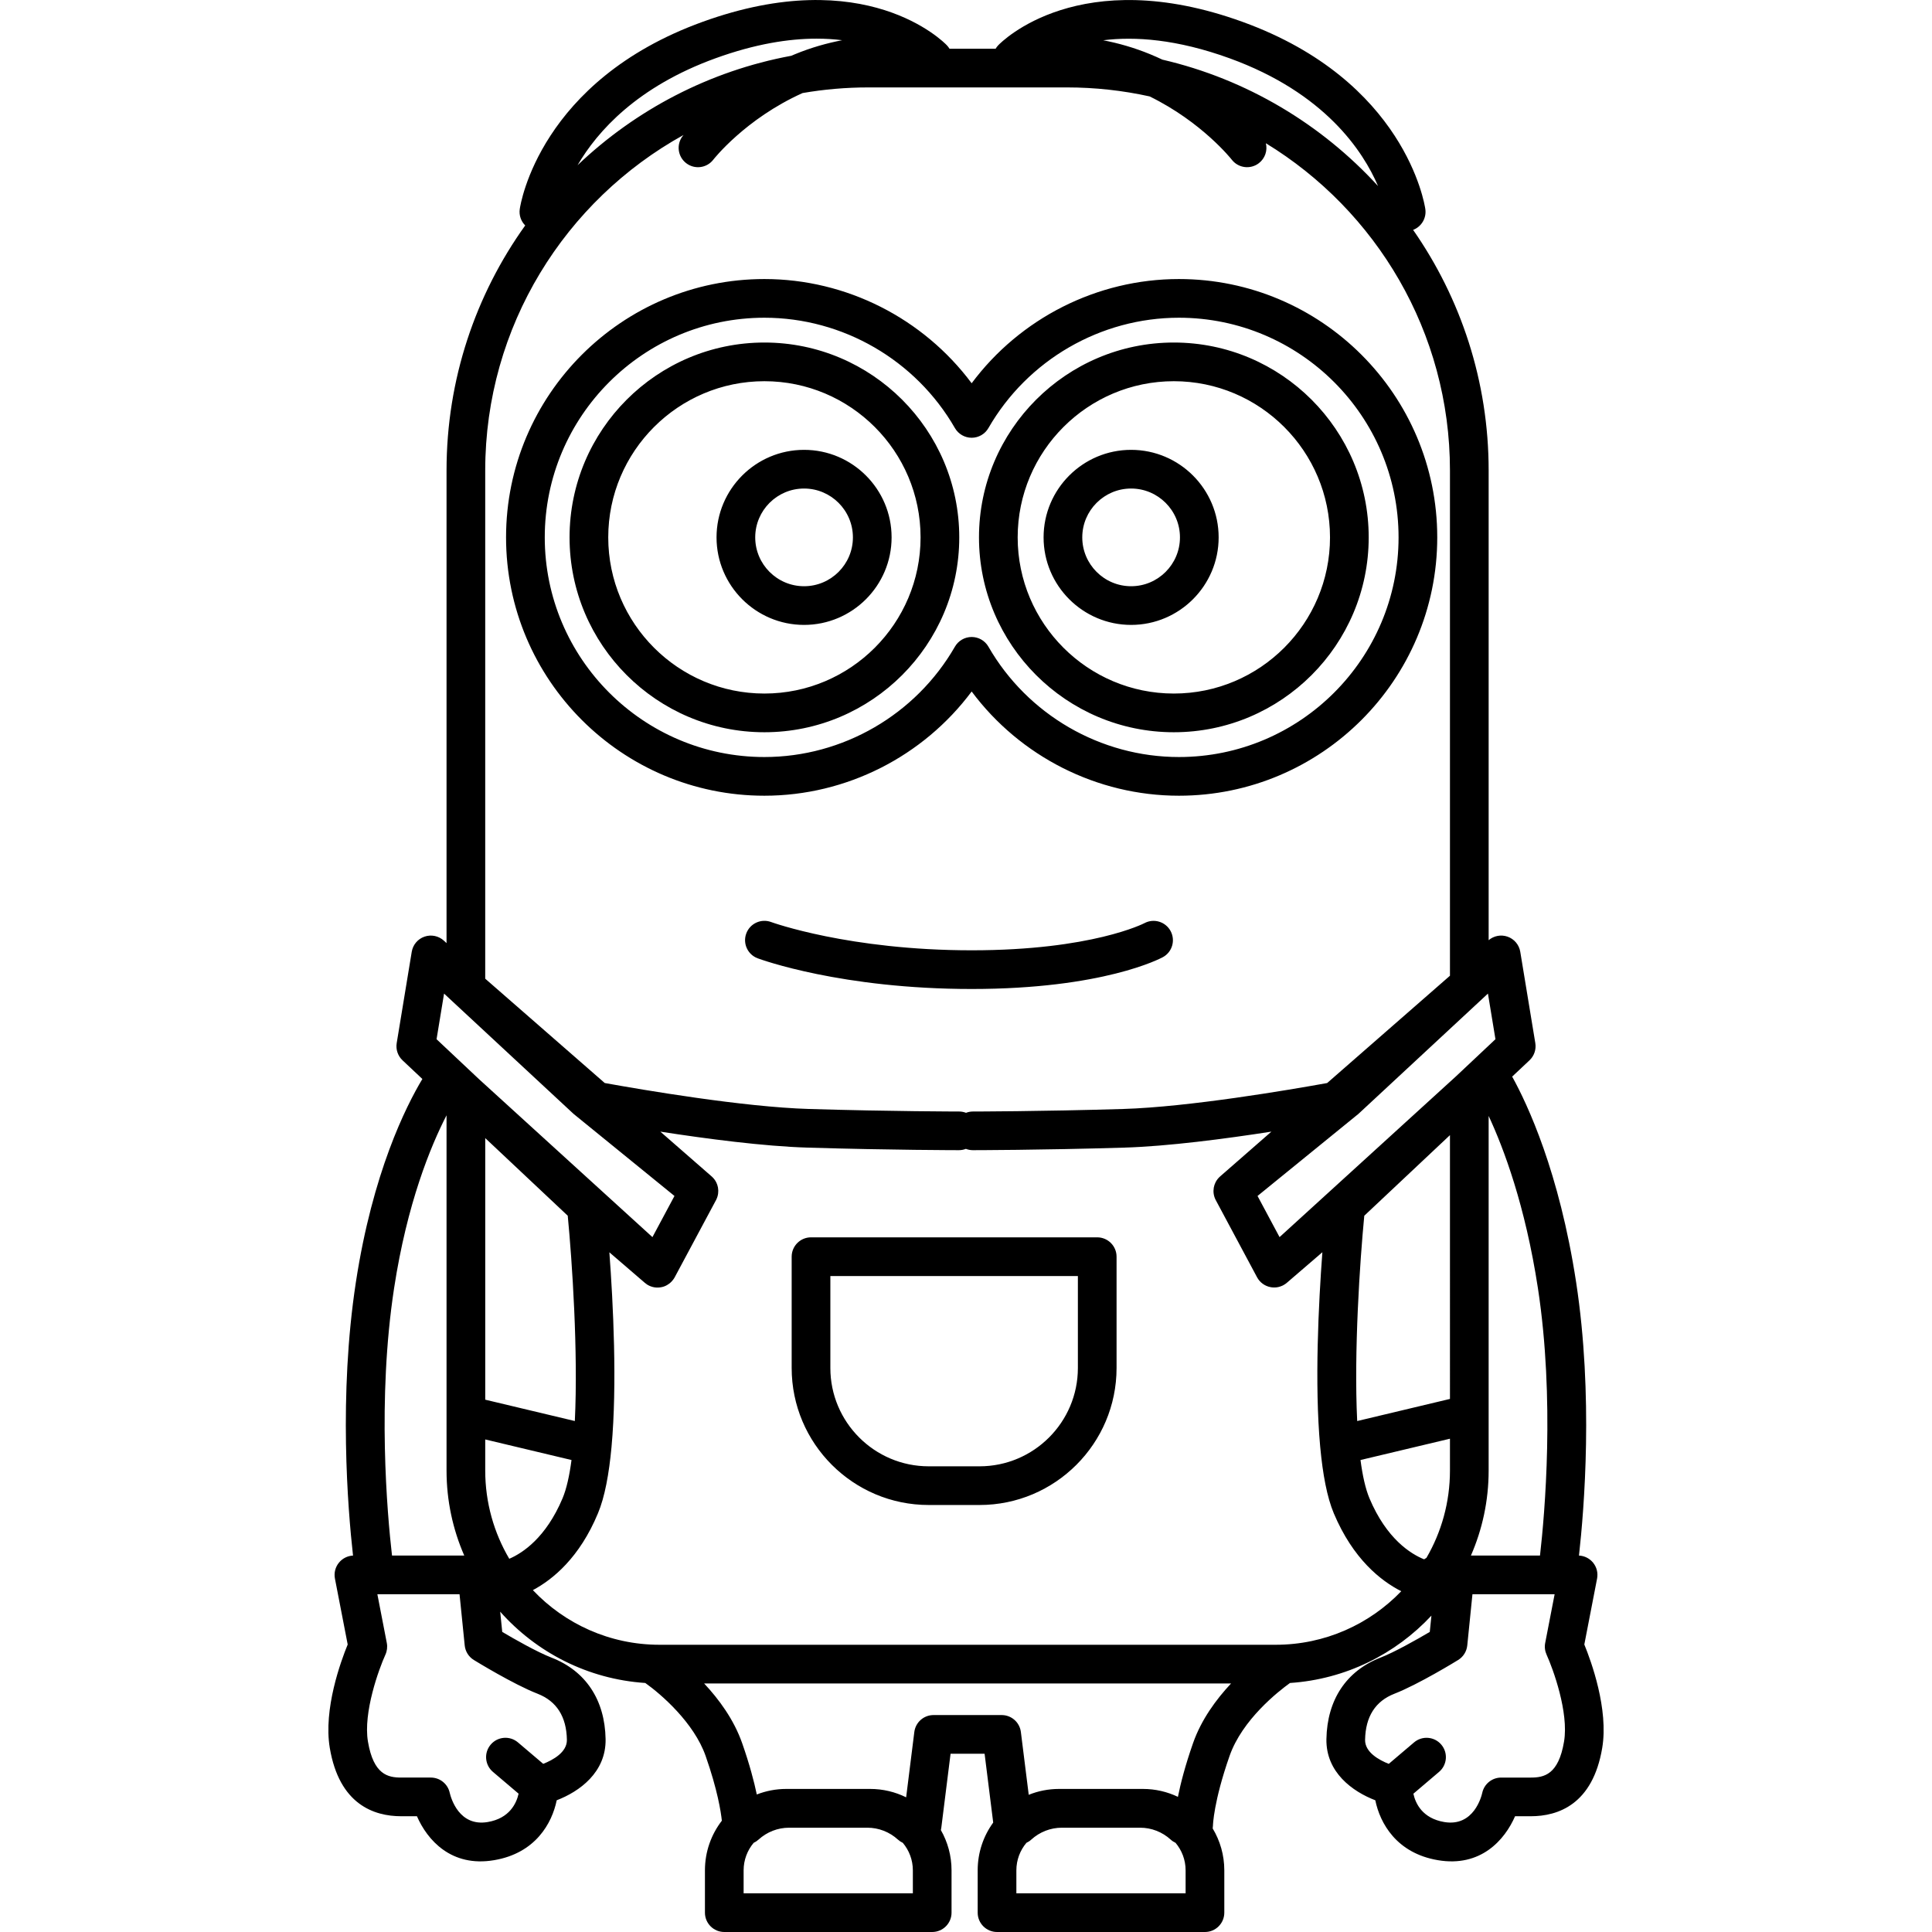 <?xml version="1.0" encoding="iso-8859-1"?>
<!-- Generator: Adobe Illustrator 17.1.0, SVG Export Plug-In . SVG Version: 6.00 Build 0)  -->
<!DOCTYPE svg PUBLIC "-//W3C//DTD SVG 1.1//EN" "http://www.w3.org/Graphics/SVG/1.1/DTD/svg11.dtd">
<svg version="1.1" id="Capa_1" xmlns="http://www.w3.org/2000/svg" xmlns:xlink="http://www.w3.org/1999/xlink" x="0px" y="0px"
	 viewBox="0 0 199.764 199.764" style="enable-background:new 0 0 199.764 199.764;" xml:space="preserve">
<path d="M124.589,199.764H103.09c-1.104,0-2-0.896-2-2v-4.377c0-1.844,0.596-3.551,1.605-4.938l-0.89-7.115h-3.519l-0.957,7.647
	c-0.01,0.083-0.025,0.164-0.046,0.244c0.702,1.228,1.104,2.649,1.104,4.162v4.377c0,1.104-0.896,2-2,2H74.889c-1.104,0-2-0.896-2-2
	v-4.377c0-1.93,0.653-3.71,1.749-5.131c-0.097-0.92-0.442-3.166-1.678-6.696c-1.204-3.44-4.604-6.384-6.239-7.544
	c-5.954-0.394-11.27-3.165-15.002-7.371l0.211,2.09c1.239,0.732,3.575,2.069,5.104,2.663c3.528,1.373,5.511,4.363,5.583,8.422
	c0.062,3.44-2.713,5.427-5.054,6.324c-0.486,2.373-2.191,5.472-6.47,6.193c-4.442,0.758-6.917-2.098-7.982-4.542H41.49
	c-2.831,0-6.411-1.226-7.391-7.065c-0.673-4.017,1.147-8.978,1.852-10.693l-1.32-6.817c-0.113-0.586,0.041-1.192,0.421-1.652
	c0.36-0.437,0.888-0.699,1.45-0.726c-0.543-4.841-1.495-16.562,0.292-28.246c1.735-11.345,5.172-18.192,6.878-21.032l-2.05-1.928
	c-0.485-0.457-0.712-1.125-0.604-1.782l1.555-9.443c0.12-0.727,0.629-1.329,1.326-1.567c0.699-0.237,1.469-0.073,2.009,0.427
	l0.263,0.245v-48.87c0-9.44,3.015-18.189,8.134-25.335c-0.43-0.43-0.657-1.048-0.563-1.695c0.078-0.539,2.106-13.266,18.88-19.349
	c16.874-6.121,24.946,2.063,25.28,2.414c0.106,0.11,0.197,0.231,0.273,0.359h4.767c0.076-0.128,0.167-0.248,0.273-0.359
	c0.334-0.351,8.409-8.532,25.28-2.414c16.773,6.083,18.802,18.81,18.88,19.349c0.137,0.943-0.408,1.827-1.263,2.154
	c4.922,7.061,7.81,15.637,7.81,24.876v48.567c0.535-0.456,1.272-0.598,1.943-0.369c0.696,0.238,1.206,0.841,1.326,1.567l1.556,9.443
	c0.108,0.657-0.118,1.325-0.604,1.782l-1.789,1.683c1.587,2.864,4.872,9.867,6.616,21.277c1.788,11.684,0.835,23.404,0.292,28.246
	c0.563,0.026,1.091,0.288,1.451,0.726c0.38,0.46,0.534,1.066,0.421,1.652l-1.32,6.817c0.704,1.716,2.523,6.677,1.851,10.693
	c-0.978,5.84-4.559,7.065-7.391,7.065h-1.621c-1.065,2.444-3.541,5.298-7.981,4.542c-4.278-0.722-5.983-3.82-6.47-6.193
	c-2.341-0.896-5.116-2.884-5.055-6.325c0.073-4.058,2.056-7.048,5.583-8.421c1.435-0.558,3.716-1.842,5.104-2.662l0.171-1.686
	c-3.708,3.977-8.866,6.582-14.624,6.966c-1.213,0.873-4.935,3.79-6.249,7.545c-1.659,4.74-1.716,7.164-1.716,7.188
	c-0.002,0.105-0.012,0.208-0.028,0.309c0.762,1.266,1.201,2.748,1.201,4.33v4.377C126.589,198.869,125.693,199.764,124.589,199.764z
	 M105.09,195.764h17.499v-2.377c0-1.081-0.391-2.073-1.038-2.842c-0.182-0.085-0.352-0.196-0.502-0.334
	c-0.872-0.794-1.995-1.231-3.162-1.231h-8.095c-1.167,0-2.29,0.438-3.162,1.231c-0.15,0.138-0.32,0.249-0.502,0.334
	c-0.647,0.769-1.038,1.761-1.038,2.842V195.764z M76.889,195.764h17.498v-2.377c0-1.081-0.391-2.073-1.038-2.842
	c-0.182-0.084-0.352-0.197-0.503-0.334c-0.871-0.794-1.993-1.231-3.161-1.231h-8.094c-1.168,0-2.29,0.438-3.161,1.231
	c-0.151,0.137-0.321,0.25-0.503,0.334c-0.647,0.769-1.038,1.761-1.038,2.842V195.764z M146.14,185.465
	c0.22,1.007,0.93,2.547,3.197,2.93c3.051,0.509,3.847-2.662,3.926-3.026c0.201-0.918,1.015-1.572,1.954-1.572h3.057
	c1.365,0,2.87-0.288,3.445-3.727c0.504-3.005-1.132-7.501-1.805-8.979c-0.172-0.378-0.224-0.803-0.145-1.21l0.976-5.04h-8.497
	l-0.536,5.295c-0.063,0.62-0.41,1.175-0.94,1.501c-0.166,0.103-4.1,2.522-6.592,3.491c-1.97,0.767-2.99,2.369-3.033,4.765
	c-0.023,1.293,1.453,2.094,2.449,2.486l2.613-2.219c0.843-0.715,2.104-0.612,2.818,0.23c0.715,0.842,0.612,2.104-0.23,2.818
	L146.14,185.465z M39.019,164.84l0.976,5.04c0.079,0.407,0.027,0.832-0.145,1.21c-0.673,1.479-2.309,5.976-1.806,8.979
	c0.576,3.438,2.081,3.727,3.445,3.727h3.057c0.939,0,1.753,0.654,1.954,1.572c0.136,0.581,0.982,3.525,3.927,3.026
	c2.268-0.383,2.975-1.948,3.195-2.932l-2.655-2.255c-0.843-0.715-0.945-1.977-0.23-2.818c0.716-0.845,1.978-0.944,2.818-0.23
	l2.613,2.218c0.995-0.393,2.472-1.193,2.448-2.485c-0.042-2.396-1.063-3.998-3.033-4.765c-2.491-0.969-6.426-3.389-6.592-3.491
	c-0.53-0.326-0.877-0.882-0.94-1.501l-0.535-5.295H39.019z M81.306,184.971h8.666c1.335,0,2.598,0.313,3.721,0.868l0.845-6.754
	c0.125-1.001,0.976-1.752,1.984-1.752h7.05c1.009,0,1.859,0.751,1.984,1.752l0.812,6.493c0.971-0.392,2.03-0.607,3.14-0.607h8.665
	c1.295,0,2.523,0.294,3.621,0.819c0.273-1.371,0.747-3.219,1.563-5.552c0.854-2.441,2.405-4.545,3.934-6.174H72.803
	c1.528,1.629,3.079,3.732,3.934,6.174c0.769,2.197,1.232,3.964,1.513,5.307C79.197,185.175,80.227,184.971,81.306,184.971z
	 M55.098,164.415c3.287,3.478,7.94,5.65,13.092,5.65h63.713c5.096,0,9.703-2.125,12.984-5.536c-2.129-1.081-4.988-3.345-6.973-8.05
	c-0.706-1.676-1.147-4.077-1.402-6.824c-0.005-0.034-0.008-0.067-0.01-0.101c-0.589-6.462-0.166-14.795,0.228-20.076l-3.668,3.155
	c-0.118,0.103-0.247,0.19-0.384,0.261v0.001c-0.002,0-0.003,0.001-0.005,0.002c-0.001,0-0.001,0.003-0.005,0.002
	c0,0.003-0.001,0.001-0.005,0.003c0,0,0.003,0-0.005,0.003h-0.001c-0.001,0.001-0.003,0.002-0.004,0.002l-0.001,0.001
	c-0.002,0-0.003,0.001-0.004,0.002c0-0.001-0.002,0.002-0.005,0.002c0,0-0.003,0.001-0.005,0.003c-0.002,0-0.001,0.002-0.005,0.002
	c-0.001,0.002-0.002,0.001-0.005,0.003c-0.002-0.001-0.004,0.001-0.005,0.002s-0.002,0.001-0.004,0.002c0,0-0.003,0.001-0.005,0.003
	c-0.001,0-0.001,0-0.001,0c-0.002,0.001-0.004,0.002-0.005,0.002c0,0,0,0-0.001,0.001c-0.128,0.061-0.262,0.107-0.399,0.14l0,0
	c-0.019,0.004-0.038,0.009-0.057,0.012c0,0.001,0,0.001,0,0.001c-0.003,0.001-0.006,0-0.006,0.001c-0.002,0-0.003,0-0.005,0.001
	c0,0-0.002,0.001-0.006,0.001h-0.001c-0.004,0-0.006,0.001-0.006,0.001c-0.002,0.002-0.004,0.001-0.006,0.001
	c-0.002,0.002-0.004,0-0.006,0.002c-0.002,0-0.004-0.001-0.006,0.001c-0.002,0-0.003-0.001-0.005,0.001c-0.001,0-0.002,0-0.004,0
	c0-0.001-0.002,0.001-0.005,0.001c-0.002,0-0.004,0.001-0.006,0.001s-0.001,0.001-0.005,0.001c-0.002,0-0.004,0.001-0.006,0.001
	c-0.001,0-0.003,0.001-0.006,0.001c-0.002,0-0.003,0.001-0.005,0.001s-0.004,0.001-0.006,0.001s-0.004,0.001-0.006,0.001
	s-0.003-0.001-0.005,0.001c-0.001,0-0.002,0-0.004,0h-0.001c-0.002,0.001-0.003,0.001-0.004,0.001h-0.001
	c-0.009,0.001-0.018,0.003-0.026,0.004l0,0c-0.002,0-0.003,0-0.005,0.001h-0.001c-0.002,0-0.003,0-0.005,0
	c-0.001,0-0.003,0.001-0.005,0.001s-0.002-0.001-0.006,0.001h-0.001c-0.004,0-0.004-0.001-0.006,0.001c-0.002,0-0.004,0-0.006,0
	c-0.001,0-0.002,0.001-0.004,0.001h-0.001c-0.004,0-0.004-0.001-0.006,0.001c-0.002,0-0.004,0-0.006,0c0,0-0.002,0-0.004,0.001
	h-0.001c-0.002,0-0.003,0-0.005,0c0,0-0.003,0.001-0.005,0.001s-0.004,0-0.006,0h-0.001c-0.002,0.001-0.003,0.001-0.005,0.001
	h-0.001c-0.002,0-0.004-0.001-0.006,0.001c-0.002,0-0.004,0-0.006,0c-0.001,0-0.002,0-0.004,0c0-0.001-0.002,0.001-0.006,0.001l0,0
	c-0.004,0-0.007,0.001-0.011,0.001l0,0c-0.012,0.002-0.028,0.003-0.033,0.002c-0.002,0-0.005,0.002-0.006,0.001
	c-0.002,0-0.004,0-0.006,0c-0.001,0-0.002,0-0.004,0h-0.001c-0.004,0-0.006,0-0.006,0c-0.004,0.002-0.004,0.001-0.006,0.001
	c-0.001,0-0.002,0-0.004,0c0,0-0.003,0-0.005,0s-0.004,0-0.006,0c-0.003,0-0.004,0.001-0.006,0.001s-0.004,0-0.006,0
	c0,0-0.003,0-0.005,0s-0.004,0-0.006,0s-0.004,0-0.006,0c-0.001,0-0.002,0-0.002,0c-0.002,0-0.005,0.002-0.006,0.001
	c-0.002,0-0.004,0-0.006,0s-0.004,0-0.006,0s-0.004,0-0.006,0s-0.004,0-0.006,0s-0.004,0-0.006,0c-0.004,0-0.005,0-0.006,0
	s-0.002,0-0.002,0c-0.004,0-0.005,0-0.008,0c-0.001,0-0.002,0-0.004,0c0,0-0.003,0-0.005,0s-0.004,0-0.006,0s-0.003,0-0.005,0
	c-0.001,0-0.002,0-0.004,0c0,0-0.003,0-0.005,0s-0.004,0-0.006,0s-0.003,0-0.005,0s-0.004-0.001-0.006-0.001s-0.004,0-0.006,0
	c0,0-0.003,0-0.005,0s-0.004,0-0.006,0l0,0c-0.006,0-0.018,0-0.016-0.001c-0.004,0-0.004,0-0.006,0c-0.001,0-0.003,0-0.004,0h-0.001
	c-0.004,0-0.006,0-0.006,0c-0.001,0-0.003,0-0.004-0.001c0,0-0.003,0-0.005,0c-0.001,0-0.002,0-0.002,0c-0.004,0-0.004,0-0.006,0
	c-0.001,0-0.002,0-0.004,0c0,0-0.003-0.001-0.005-0.001s-0.002,0-0.006,0c0.001,0.001-0.013,0-0.021-0.002h-0.001
	c-0.001,0-0.003,0-0.004,0h-0.001c-0.004,0-0.004,0-0.006,0c-0.001-0.001-0.003-0.001-0.004-0.001c0,0-0.003,0-0.005,0
	c-0.001,0-0.002,0-0.002,0c-0.002-0.002-0.004-0.001-0.006-0.001c-0.001,0-0.002,0-0.004,0h-0.001c-0.004,0-0.005-0.001-0.005-0.001
	c-0.002,0-0.003,0-0.005,0c0.003,0-0.02-0.002-0.031-0.004c0,0-0.003,0-0.005,0c-0.001,0-0.001,0-0.001,0
	c-0.004,0-0.006-0.001-0.006-0.001c-0.001,0-0.003-0.001-0.006-0.001c-0.002,0-0.005,0-0.005,0c-0.004,0-0.004-0.001-0.006-0.001
	c-0.001,0-0.002,0-0.004-0.001c0,0-0.003,0-0.005,0s-0.005-0.001-0.006-0.001h-0.001c-0.006-0.001-0.013-0.002-0.019-0.003
	c0,0-0.003,0-0.005,0c-0.002-0.002-0.003-0.001-0.005-0.001s-0.004-0.001-0.006-0.001s-0.003-0.001-0.006-0.001
	c-0.002,0-0.004-0.001-0.005-0.001s-0.003,0-0.006-0.001c-0.001,0-0.002,0-0.004,0l-0.001-0.001c-0.002,0-0.003,0-0.005,0
	c0.002,0.001-0.007-0.001-0.013-0.003c-0.002,0-0.004,0.001-0.006-0.001c-0.001,0-0.002,0-0.004,0c0,0-0.004-0.001-0.006-0.001
	c-0.002-0.002-0.003,0-0.007-0.002c-0.001,0-0.002,0-0.003,0c-0.597-0.11-1.112-0.486-1.399-1.022l-4.268-7.974
	c-0.001-0.002-0.003-0.005-0.004-0.008c0-0.001-0.001-0.001-0.001-0.001c0-0.004-0.002-0.005-0.002-0.005
	c-0.002-0.005-0.003-0.005-0.003-0.005c-0.002-0.004-0.001-0.005-0.003-0.005c0-0.003-0.002-0.005-0.002-0.005
	c-0.001-0.002-0.002-0.003-0.002-0.005c-0.001,0-0.001,0-0.001,0c-0.001-0.002-0.001-0.003-0.002-0.005l0,0
	c-0.001-0.002-0.002-0.003-0.003-0.005l0,0c-0.001-0.002-0.001-0.003-0.002-0.005l0,0c-0.001-0.002-0.002-0.003-0.003-0.005l0,0
	c-0.194-0.391-0.25-0.821-0.18-1.229l0,0c0-0.002,0-0.003,0-0.005c0.001,0,0.001-0.001,0.001-0.001c0-0.001,0-0.003,0-0.004
	c0,0,0.001-0.003,0.001-0.005s0.001-0.003,0.001-0.005s0.001-0.003,0.001-0.005c0-0.001,0.001-0.003,0.001-0.004v-0.001
	c0.034-0.184,0.095-0.362,0.179-0.53v-0.001c0.001-0.001,0.002-0.003,0.003-0.004v-0.001c0.001-0.002,0.004-0.005,0.003-0.005
	c0-0.002,0.002-0.004,0.002-0.006c0.002-0.001,0.003-0.002,0.003-0.005l0.001-0.001c0.001-0.002,0.001-0.003,0.002-0.004
	c0,0,0,0,0-0.001c0.112-0.214,0.264-0.41,0.453-0.576c0-0.002,0.002-0.003,0.004-0.003c0-0.001,0-0.001,0-0.001l5.303-4.634
	c-4.739,0.737-10.676,1.519-15.242,1.654c-8.677,0.26-15.555,0.263-15.623,0.263c-0.255,0-0.498-0.048-0.723-0.135
	c-0.225,0.087-0.468,0.135-0.723,0.135c-0.068,0-6.946-0.003-15.624-0.263c-4.568-0.136-10.507-0.918-15.247-1.654l5.308,4.633
	c0.012,0.011,0.023,0.021,0.034,0.031c0.001,0,0.003,0.002,0.003,0.002c0.191,0.176,0.343,0.384,0.451,0.608l0,0
	c0.001,0.002,0.001,0.004,0.002,0.005c0.071,0.15,0.124,0.31,0.156,0.472l0,0c0,0.004,0.001,0.006,0.001,0.006
	c0,0.002,0.001,0.004,0.001,0.006c0.002,0.002,0.001,0.004,0.001,0.006c0.002,0.002,0.001,0.003,0.001,0.005
	c0.001,0.001,0.001,0.002,0.001,0.002c0,0.003,0.001,0.005,0.001,0.005c-0.001,0.005,0.001,0.005,0.001,0.005
	c0,0.002,0,0.003,0,0.005h0.001c0.07,0.401,0.02,0.824-0.165,1.211l0,0c-0.001,0.002-0.001,0.003-0.002,0.005l0,0
	c-0.001,0.002-0.002,0.003-0.002,0.005c-0.002,0-0.001,0.001-0.003,0.005v0.001c-0.001,0.001-0.002,0.002-0.002,0.004l-0.001,0.001
	c0,0.001-0.001,0.003-0.002,0.004v0.001c-0.001,0.001-0.002,0.003-0.002,0.004l-0.001,0.001c0,0.001-0.001,0.003-0.002,0.004
	c0,0,0,0.001-0.001,0.001c0,0.002-0.001,0.003-0.001,0.004c0,0-0.001,0.003-0.003,0.005c0,0-0.002,0.002-0.002,0.005
	c-0.002,0-0.001,0.003-0.003,0.005c0,0-0.002,0.003-0.002,0.005c-0.001,0.002-0.003,0.002-0.003,0.005
	c-0.001,0-0.001,0.003-0.003,0.005c0,0-0.003,0.003-0.002,0.005c-0.001,0.001-0.001,0.002-0.002,0.003c0,0-0.002,0.003-0.004,0.007
	l-4.268,7.973c-0.002,0.002-0.003,0.004-0.004,0.006c0,0.002-0.002,0.003-0.003,0.007c-0.001,0-0.001,0.001-0.002,0.002
	c-0.001,0.003-0.002,0.004-0.004,0.007c0,0.002-0.002,0.005-0.003,0.007c-0.002,0.002-0.002,0.004-0.004,0.006
	c0,0.001-0.001,0.002-0.004,0.007c0.001,0.002-0.003,0.005-0.003,0.006c-0.002,0.001-0.001,0.003-0.004,0.006
	c0,0.001-0.003,0.002-0.003,0.007c-0.002,0.002-0.002,0.004-0.004,0.006s-0.002,0.004-0.004,0.006c0,0.001-0.001,0.004-0.004,0.007
	c0,0.001-0.001,0.001-0.001,0.002c-0.002,0.004-0.003,0.005-0.004,0.007c-0.002,0.002-0.002,0.004-0.004,0.006
	c-0.001,0.001-0.001,0.002-0.002,0.004c-0.002,0-0.001,0.003-0.004,0.006c0,0.001-0.001,0.001-0.001,0.002
	c-0.001,0.003-0.004,0.006-0.004,0.006c-0.001,0.003-0.004,0.004-0.004,0.007c-0.001,0.001-0.002,0.002-0.003,0.004
	c0,0-0.003,0.002-0.003,0.006c-0.002,0-0.002,0.004-0.004,0.006s-0.001,0.004-0.004,0.006c-0.002,0.002-0.001,0.003-0.004,0.006
	c-0.003,0.002-0.002,0.004-0.004,0.006c-0.001,0.001-0.001,0.002-0.001,0.002c-0.002,0.004-0.004,0.006-0.004,0.006
	c-0.002,0.004-0.004,0.006-0.004,0.006c-0.001,0.002-0.002,0.003-0.003,0.005c-0.001,0-0.001,0.001-0.001,0.001
	c-0.001,0.002-0.002,0.003-0.003,0.005c-0.001,0-0.001,0.001-0.001,0.001c-0.001,0.002-0.002,0.003-0.003,0.005
	c-0.001,0-0.001,0.001-0.001,0.001c-0.001,0.002-0.002,0.003-0.004,0.005v0.001c-0.002,0.002-0.003,0.003-0.004,0.005
	c0,0.001-0.002,0.004-0.004,0.006c0,0-0.002,0.002-0.004,0.006c0,0-0.002,0.002-0.004,0.006h-0.001
	c-0.002,0.004-0.004,0.006-0.004,0.006c-0.002,0.002-0.004,0.005-0.004,0.006c-0.001,0.002-0.003,0.004-0.004,0.005v0.001
	c-0.001,0.002-0.003,0.003-0.004,0.005c0.001,0.001-0.002,0.003-0.004,0.006h-0.001c-0.001,0.002-0.002,0.004-0.004,0.006l0,0
	c-0.001,0.002-0.003,0.004-0.004,0.006l0,0c-0.156,0.21-0.352,0.386-0.573,0.52l0,0c-0.002,0.001-0.004,0.002-0.006,0.004l0,0
	c-0.002,0.001-0.004,0.002-0.006,0.003l0,0c-0.003,0.002-0.007,0.005-0.007,0.004c-0.002,0.001-0.004,0.002-0.006,0.003l0,0
	c-0.002,0.002-0.004,0.003-0.006,0.004l0,0c-0.002,0.001-0.004,0.002-0.006,0.003v0.001c-0.002,0.001-0.004,0.002-0.006,0.003l0,0
	c-0.003,0.001-0.004,0.003-0.007,0.004c-0.002,0.001-0.003,0.002-0.005,0.003h-0.001c-0.002,0.001-0.004,0.002-0.006,0.003v0.001
	c-0.002,0.001-0.004,0.002-0.006,0.003l0,0c-0.002,0.001-0.004,0.002-0.006,0.003c0,0.001-0.002,0.003-0.006,0.004h-0.001
	c-0.003,0.002-0.007,0.002-0.006,0.003c-0.002,0.001-0.004,0.002-0.006,0.003v0.001c-0.002,0.001-0.004,0.002-0.006,0.003
	c0.001,0-0.003,0.002-0.006,0.003c-0.001,0-0.001,0-0.001,0c-0.002,0.001-0.004,0.002-0.006,0.003v0.001
	c-0.002,0.001-0.004,0.002-0.006,0.003h-0.001c-0.003,0.002-0.005,0.003-0.006,0.003c-0.002,0.001-0.004,0.002-0.006,0.003l0,0
	c-0.002,0.001-0.004,0.002-0.006,0.003l-0.001,0.001c-0.002,0.001-0.004,0.002-0.006,0.003l0,0
	c-0.002,0.001-0.004,0.002-0.006,0.003l0,0c-0.003,0.002-0.007,0.003-0.007,0.003c-0.002,0.001-0.004,0.002-0.006,0.003l0,0
	c-0.002,0.001-0.004,0.002-0.006,0.003l0,0c-0.002,0.001-0.005,0.002-0.007,0.003l0,0c-0.037,0.018-0.075,0.035-0.114,0.051
	c0.001,0.001-0.004,0.001-0.007,0.002l0,0c-0.002,0.001-0.004,0.002-0.006,0.003c0.001,0-0.002,0.001-0.006,0.002
	c-0.002,0-0.004,0.001-0.006,0.003c-0.001,0-0.002,0-0.002,0c-0.004,0.001-0.005,0.002-0.007,0.003c-0.003,0-0.004,0-0.007,0.003
	c-0.002,0-0.005,0.002-0.007,0.002c-0.002,0.002-0.004,0-0.007,0.003c-0.002,0-0.004,0.002-0.006,0.002
	c-0.004,0.003-0.006,0.002-0.007,0.003c-0.002,0-0.004,0.002-0.007,0.002c-0.002-0.001-0.004,0.002-0.007,0.002
	c-0.002,0.001-0.004,0-0.007,0.003c-0.002,0-0.003,0.002-0.007,0.002c-0.002,0.002-0.004,0.001-0.006,0.003
	c-0.002,0-0.005,0-0.007,0.002c-0.004-0.001-0.006,0.002-0.007,0.002c-0.003,0.003-0.005,0.002-0.007,0.002
	c-0.002,0.003-0.005,0.001-0.007,0.003c-0.002-0.001-0.005,0.002-0.007,0.002s-0.003,0.002-0.007,0.002
	c-0.001,0-0.002,0.001-0.002,0.001c-0.003,0-0.004,0.001-0.007,0.002c-0.002,0.001-0.004,0.001-0.007,0.002
	c-0.002,0.002-0.004,0.003-0.007,0.002c-0.003,0.001-0.004,0.002-0.007,0.002c-0.003,0.001-0.004,0-0.007,0.003
	c-0.004,0-0.004-0.002-0.007,0.002c-0.003-0.001-0.005-0.002-0.007,0.002c-0.002-0.001-0.005-0.001-0.007,0.002
	c-0.004,0-0.007-0.002-0.006,0.002c-0.003,0-0.005,0.001-0.007,0.001l0,0c-0.003,0.001-0.005,0.002-0.007,0.002l0,0
	c-0.003,0.001-0.005,0.002-0.007,0.002l0,0c-0.003,0.001-0.005,0.001-0.007,0.002l0,0c-0.003,0.001-0.005,0.001-0.007,0.002l0,0
	c-0.047,0.012-0.094,0.022-0.142,0.031c-0.107,0.021-0.216,0.031-0.324,0.034l0,0c-0.002,0-0.003,0-0.005,0l0,0
	c-0.002,0-0.004,0-0.005,0h-0.001c-0.002,0-0.003,0-0.005,0l0,0c-0.002,0-0.004,0-0.005,0h-0.001c-0.002,0-0.003,0-0.005,0l0,0
	c-0.008,0.001-0.019,0-0.027,0l0,0c-0.002,0-0.004,0-0.006,0h-0.001c-0.002,0-0.006,0-0.006,0c-0.004,0-0.006,0-0.006,0
	c-0.004,0-0.005,0-0.007,0s-0.005,0-0.005,0c-0.001,0-0.002-0.001-0.007-0.001c0,0-0.003,0-0.005,0s-0.004,0-0.006,0
	s-0.004,0-0.006,0c-0.001,0-0.002,0-0.002,0c-0.004,0-0.004,0-0.006,0c-0.001,0,0.007-0.001-0.006-0.001c-0.002,0-0.004,0-0.006,0
	s-0.005,0-0.005,0c-0.004,0-0.004,0-0.006,0c-0.001,0-0.003,0-0.004-0.001c0,0-0.002,0-0.006,0h-0.001c-0.004,0-0.004,0-0.006,0
	s-0.005,0.001-0.005-0.001c-0.002,0-0.003,0-0.005,0c0.002,0-0.021-0.001-0.033-0.002l0,0c-0.004,0-0.007-0.001-0.011-0.001l0,0
	c-0.003,0-0.006-0.001-0.006-0.001c-0.004,0-0.004,0-0.006,0c-0.002-0.001-0.005,0-0.006-0.001c-0.001,0-0.002,0-0.004,0h-0.001
	c-0.002,0-0.003,0-0.005-0.001h-0.001c-0.002,0-0.004,0-0.006,0c-0.001,0-0.003-0.001-0.004-0.001c0,0-0.003,0-0.005,0
	c-0.001,0-0.002,0-0.002,0c-0.004-0.002-0.004-0.001-0.006-0.001c-0.001,0.001-0.002-0.001-0.006-0.001c-0.001,0-0.002,0-0.004,0
	h-0.001c-0.004,0-0.006-0.001-0.006-0.001c-0.002,0-0.004-0.001-0.006-0.001c-0.001,0-0.002,0-0.004,0c0,0-0.003-0.001-0.005-0.001
	c-0.001,0-0.002,0-0.002,0c-0.003,0-0.005-0.001-0.006-0.001s-0.003,0-0.004,0c0,0-0.003-0.001-0.005-0.001
	c-0.003,0.001-0.004-0.001-0.006-0.001c-0.004,0-0.009,0-0.015-0.002c-0.002,0-0.004,0.001-0.004-0.001c-0.002,0-0.004,0-0.006,0
	c-0.001-0.001-0.002-0.001-0.004-0.001c0,0-0.003-0.001-0.005-0.001c-0.001,0-0.002,0-0.002,0c-0.002,0-0.003-0.002-0.006-0.001
	c-0.002,0-0.004-0.001-0.006-0.001c-0.001,0-0.002,0-0.004-0.001c0,0-0.003,0-0.005,0c-0.002-0.002-0.004-0.001-0.006-0.001
	c-0.002-0.002-0.004-0.001-0.006-0.001c0-0.001-0.001-0.001-0.001-0.001c-0.002,0-0.006-0.001-0.006-0.001
	c-0.002,0,0.005,0-0.006-0.001c-0.002,0-0.004-0.001-0.006-0.001c-0.001,0-0.003,0-0.004-0.001h-0.001c-0.002,0-0.003,0-0.005-0.001
	h-0.001c-0.002,0-0.003,0-0.005-0.001c0,0-0.002-0.001-0.006-0.001l0,0c-0.226-0.043-0.442-0.125-0.642-0.243l0,0
	c-0.002-0.001-0.003-0.002-0.005-0.003l0,0c-0.002-0.001-0.003-0.002-0.005-0.003c0-0.001-0.001-0.001-0.005-0.003
	c0,0-0.001,0-0.004-0.003c-0.002,0-0.002,0-0.005-0.003c-0.002,0-0.001,0.001-0.005-0.003c-0.001,0-0.002-0.001-0.002-0.001
	c-0.002-0.001-0.005-0.004-0.005-0.003c-0.001-0.001-0.002-0.003-0.005-0.003c-0.001-0.001-0.002-0.003-0.005-0.003
	c-0.001-0.002-0.001-0.003-0.005-0.003c-0.002-0.001-0.001,0-0.005-0.004c-0.002,0-0.002,0-0.005-0.003h-0.001
	c-0.001-0.001-0.003-0.002-0.004-0.003l0,0c-0.077-0.05-0.151-0.105-0.223-0.166l-3.67-3.158c0.395,5.291,0.817,13.643,0.224,20.108
	c-0.001,0.012-0.002,0.024-0.003,0.036c-0.255,2.761-0.697,5.175-1.406,6.856C59.934,161.024,57.2,163.292,55.098,164.415z
	 M140.672,150.962c0.214,1.621,0.516,2.985,0.928,3.963c1.773,4.205,4.278,5.751,5.649,6.305c0.077-0.057,0.158-0.108,0.243-0.153
	c1.545-2.656,2.43-5.741,2.43-9.029v-3.289L140.672,150.962z M50.171,148.835v3.212c0,3.328,0.907,6.448,2.486,9.126
	c1.387-0.596,3.79-2.175,5.508-6.248c0.412-0.978,0.714-2.342,0.928-3.963L50.171,148.835z M152.09,160.84h7.142
	c0.495-4.319,1.541-16.165-0.214-27.639c-1.307-8.543-3.535-14.466-5.096-17.817v36.663
	C153.922,155.171,153.267,158.145,152.09,160.84z M40.533,160.84h7.47c-1.178-2.694-1.832-5.669-1.832-8.793v-5.7
	c-0.001-0.028-0.001-0.057,0-0.084v-30.943c-1.641,3.189-4.078,9.087-5.424,17.882C38.99,144.691,40.037,156.523,40.533,160.84z
	 M50.171,144.723l9.265,2.208c0.35-7.162-0.277-16.479-0.733-21.229l-8.531-8.025V144.723z M141.063,125.703
	c-0.456,4.749-1.083,14.066-0.733,21.229l9.592-2.286V117.37L141.063,125.703z M49.541,111.594l17.92,16.321l2.278-4.255
	l-10.383-8.446c-0.04-0.032-0.077-0.065-0.114-0.1l-12.411-11.527c-0.015-0.014-0.028-0.026-0.042-0.04l-0.874-0.812l-0.776,4.717
	L49.541,111.594z M130.026,123.66l2.277,4.254l18.243-16.624l4.08-3.838l-0.777-4.717l-0.553,0.514
	c-0.009,0.009-0.019,0.018-0.028,0.026l-12.747,11.84c-0.024,0.023-0.049,0.045-0.074,0.067c-0.002,0-0.001,0-0.004,0.003
	c-0.013,0.011-0.025,0.021-0.038,0.031L130.026,123.66z M62.529,111.981c3.889,0.702,14.303,2.481,21.126,2.685
	c8.614,0.258,15.437,0.261,15.505,0.261c0.255,0,0.498,0.048,0.723,0.135c0.225-0.087,0.468-0.135,0.723-0.135
	c0.068,0,6.891-0.003,15.504-0.261c6.816-0.203,17.217-1.979,21.114-2.682l12.698-11.096V48.644c0-14.311-7.63-26.873-19.034-33.833
	c0.182,0.744-0.075,1.561-0.722,2.059c-0.874,0.675-2.131,0.513-2.805-0.361c-0.03-0.038-3.072-3.887-8.493-6.54
	c-2.755-0.608-5.616-0.93-8.552-0.93H89.775c-2.313,0-4.584,0.2-6.79,0.582c-5.927,2.667-9.197,6.845-9.231,6.888
	c-0.674,0.876-1.932,1.037-2.805,0.361c-0.875-0.675-1.036-1.931-0.361-2.805c0.011-0.015,0.039-0.051,0.084-0.107
	c-12.213,6.754-20.501,19.77-20.501,34.687v52.548L62.529,111.981z M120.191,6.167c8.721,2.026,16.444,6.676,22.295,13.07
	c-1.542-3.605-5.501-9.638-15.354-13.212c-5.462-1.979-9.791-2.269-13.063-1.861c1.544,0.296,3.182,0.754,4.846,1.44
	C119.351,5.784,119.777,5.972,120.191,6.167z M84.432,3.997c-2.859,0-6.329,0.535-10.448,2.028
	c-8.079,2.931-12.195,7.514-14.266,11.057c5.999-5.717,13.621-9.744,22.095-11.314c0.128-0.055,0.257-0.109,0.388-0.163
	c1.675-0.691,3.323-1.15,4.876-1.446C86.262,4.055,85.381,3.997,84.432,3.997z M101.283,155.613h-5.26
	c-7.812,0-14.166-6.354-14.166-14.166v-11.509c0-1.104,0.896-2,2-2h29.593c1.104,0,2,0.896,2,2v11.509
	C115.45,149.259,109.095,155.613,101.283,155.613z M85.857,131.938v9.509c0,5.605,4.561,10.166,10.166,10.166h5.26
	c5.606,0,10.167-4.561,10.167-10.166v-9.509H85.857z M100.468,102.259c-13.449,0-21.779-3.043-22.127-3.173
	c-1.035-0.385-1.563-1.536-1.177-2.571s1.535-1.561,2.569-1.178l0,0c0.079,0.029,8.063,2.922,20.734,2.922
	c12.424,0,17.813-2.779,17.866-2.808c0.97-0.519,2.182-0.152,2.703,0.815c0.521,0.969,0.169,2.173-0.795,2.7
	C119.996,99.1,114.066,102.259,100.468,102.259z M121.897,82.275c-8.471,0-16.425-4.062-21.43-10.776
	c-5.006,6.715-12.96,10.776-21.43,10.776c-14.729,0-26.712-11.983-26.712-26.712s11.982-26.711,26.712-26.711
	c8.47,0,16.424,4.062,21.43,10.775c5.005-6.714,12.959-10.775,21.43-10.775c14.729,0,26.711,11.982,26.711,26.711
	S136.626,82.275,121.897,82.275z M100.468,65.863L100.468,65.863c0.716,0,1.377,0.383,1.733,1.003
	c4.047,7.037,11.595,11.409,19.696,11.409c12.522,0,22.711-10.188,22.711-22.712c0-12.522-10.188-22.711-22.711-22.711
	c-8.102,0-15.648,4.371-19.696,11.408c-0.356,0.62-1.018,1.003-1.733,1.003s-1.377-0.383-1.733-1.003
	c-4.049-7.037-11.596-11.408-19.696-11.408c-12.523,0-22.712,10.188-22.712,22.711c0,12.523,10.188,22.712,22.712,22.712
	c8.101,0,15.648-4.372,19.696-11.409C99.091,66.246,99.752,65.863,100.468,65.863z M121.373,75.712
	c-11.11,0-20.148-9.038-20.148-20.148c0-11.109,9.038-20.147,20.148-20.147c11.109,0,20.147,9.038,20.147,20.147
	C141.52,66.674,132.482,75.712,121.373,75.712z M121.373,39.416c-8.904,0-16.148,7.244-16.148,16.147
	c0,8.904,7.244,16.148,16.148,16.148c8.903,0,16.147-7.244,16.147-16.148C137.52,46.66,130.276,39.416,121.373,39.416z
	 M79.038,75.712c-11.109,0-20.147-9.038-20.147-20.148c0-11.109,9.038-20.147,20.147-20.147s20.147,9.038,20.147,20.147
	C99.185,66.674,90.147,75.712,79.038,75.712z M79.038,39.416c-8.903,0-16.147,7.244-16.147,16.147
	c0,8.904,7.244,16.148,16.147,16.148s16.147-7.244,16.147-16.148C95.185,46.66,87.941,39.416,79.038,39.416z M116.954,64.614
	c-4.99,0-9.05-4.061-9.05-9.051s4.06-9.05,9.05-9.05s9.051,4.06,9.051,9.05S121.944,64.614,116.954,64.614z M116.954,50.513
	c-2.784,0-5.05,2.266-5.05,5.05c0,2.785,2.266,5.051,5.05,5.051c2.785,0,5.051-2.266,5.051-5.051
	C122.005,52.779,119.739,50.513,116.954,50.513z M83.139,64.614c-4.99,0-9.051-4.061-9.051-9.051s4.061-9.05,9.051-9.05
	s9.05,4.06,9.05,9.05S88.129,64.614,83.139,64.614z M83.139,50.513c-2.785,0-5.051,2.266-5.051,5.05
	c0,2.785,2.266,5.051,5.051,5.051c2.784,0,5.05-2.266,5.05-5.051C88.188,52.779,85.923,50.513,83.139,50.513z"/>
<g>
</g>
<g>
</g>
<g>
</g>
<g>
</g>
<g>
</g>
<g>
</g>
<g>
</g>
<g>
</g>
<g>
</g>
<g>
</g>
<g>
</g>
<g>
</g>
<g>
</g>
<g>
</g>
<g>
</g>
</svg>
